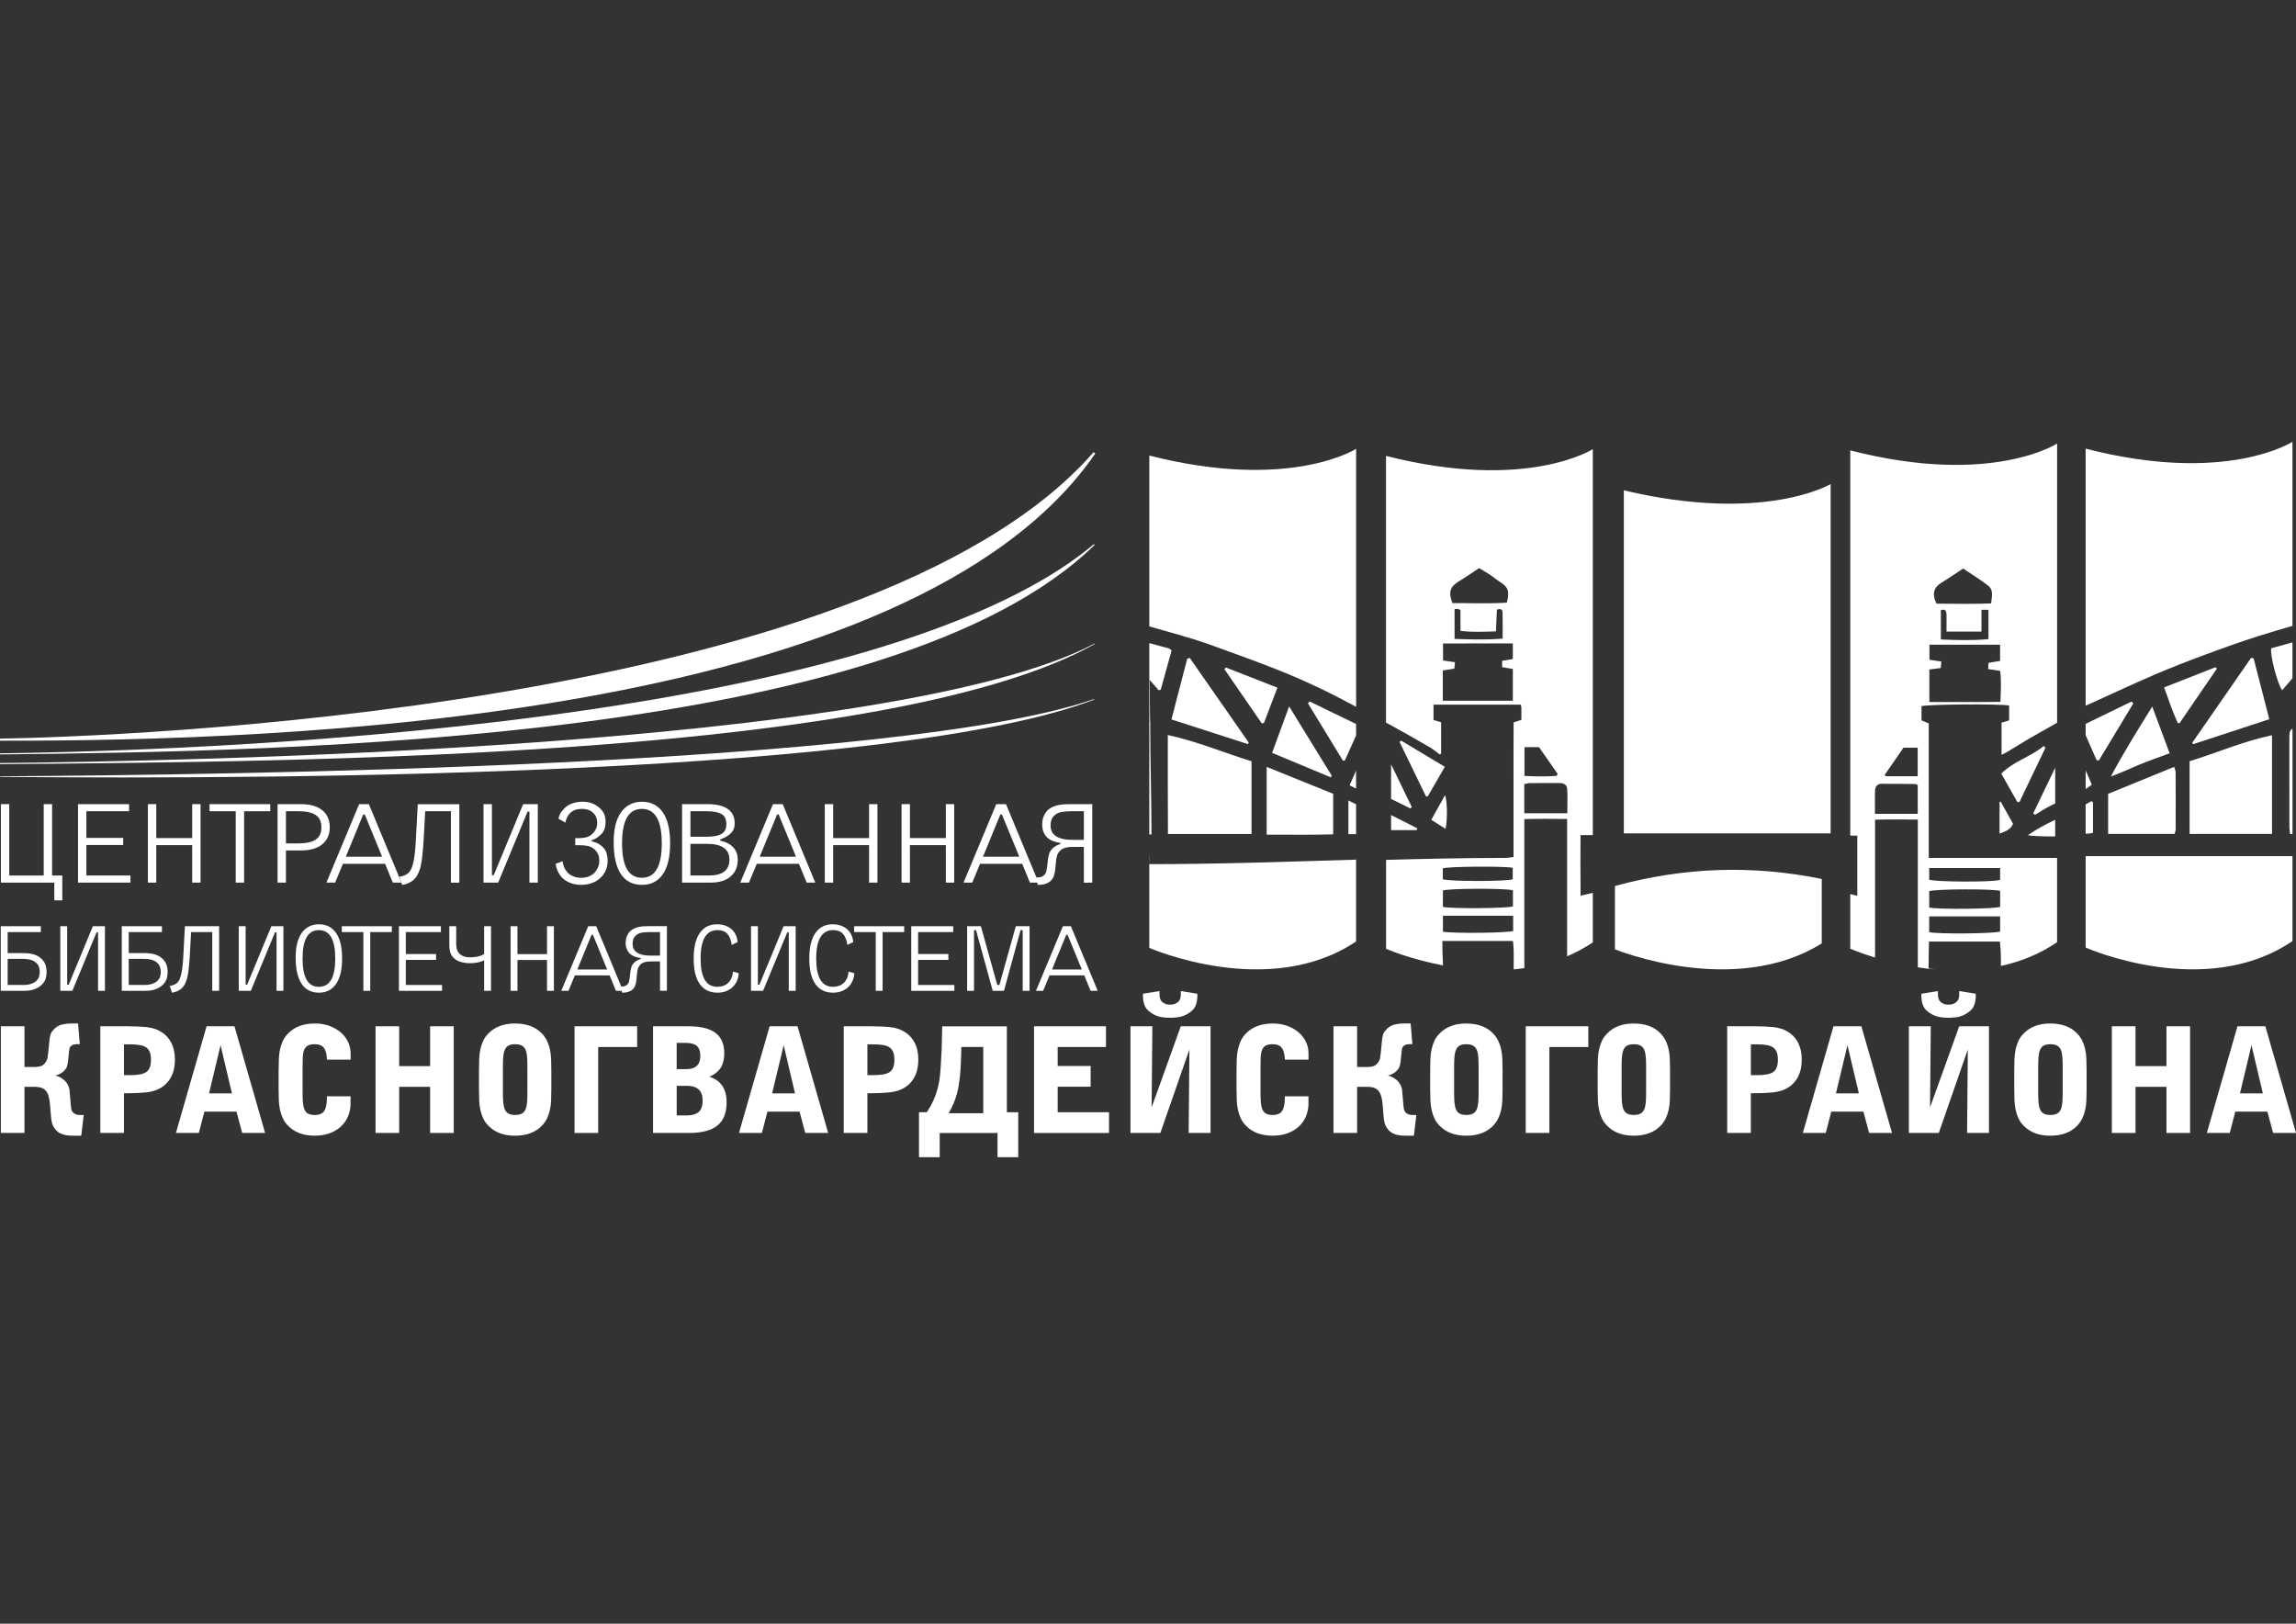 <?xml version="1.0" encoding="UTF-8"?> <!-- Generator: Adobe Illustrator 23.0.1, SVG Export Plug-In . SVG Version: 6.00 Build 0) --> <svg xmlns="http://www.w3.org/2000/svg" xmlns:xlink="http://www.w3.org/1999/xlink" id="Слой_1" x="0px" y="0px" viewBox="0 0 841.89 595.28" style="enable-background:new 0 0 841.89 595.28;" xml:space="preserve"><rect x="0" y="0" width="841.89" height="595.28" fill="#333333" stroke="none"/> <style type="text/css"> .st0{fill:#FFFFFF;} </style> <g> <path class="st0" d="M428.26,305.75c10.51,0,20.5,0,30.65,0c0-8.96,0-17.66,0-26.65c-10.08-3.1-19.73-7.24-30.7-9.63 C428.23,281.84,428.16,293.73,428.26,305.75z"></path> <path class="st0" d="M488.37,284.47c-5.12-8.33-10.25-16.66-15.68-25.49c-2.22,6.05-4.23,11.53-6.24,17.03 c7.46,3.11,14.48,6.04,21.5,8.97C488.09,284.81,488.23,284.64,488.37,284.47z"></path> <path class="st0" d="M425.62,252.84c1.34-4.85,2.68-9.7,3.98-14.39c-0.58-0.44-0.75-0.66-0.95-0.71c-2.41-0.66-4.82-1.32-7.23-1.97 v70.17c0.27,0,0.53-0.01,0.8-0.01c0-12.73-0.46-27.78-0.47-40.36c-0.02-0.28-0.03-0.48,0-0.47c0,0.15,0,0.31,0,0.47 c0.03,0.34,0.07,0.79,0.11,1.21c-0.39-5.75-0.14-11.67-0.29-17.5c1.11,1.26,2.21,2.52,3.32,3.78 C425.13,252.98,425.38,252.91,425.62,252.84z"></path> <path class="st0" d="M488.84,305.88c0-5.15,0-9.82,0-14.87c-8.07-3.26-16.07-6.49-24.38-9.85c0,8.34,0,16.37,0,24.85 C472.69,305.94,480.74,306.15,488.84,305.88z"></path> <path class="st0" d="M457.88,272.23c-7.2-10.33-14.4-20.67-21.61-31.01c-0.31,0.09-0.62,0.18-0.94,0.27 c-1.92,7.4-3.85,14.8-5.79,22.27c9.63,3.1,18.84,6.07,28.05,9.04C457.69,272.61,457.78,272.42,457.88,272.23z"></path> <path class="st0" d="M463.47,265.05c1.6-4.2,3.19-8.41,4.92-12.94c-6.59-2.58-12.75-4.99-18.91-7.4c-0.17,0.2-0.34,0.41-0.52,0.62 c4.56,6.62,9.13,13.23,13.69,19.85C462.93,265.13,463.2,265.09,463.47,265.05z"></path> <path class="st0" d="M421.41,313.12v3.69C421.52,315.68,421.49,314.48,421.41,313.12z"></path> <path class="st0" d="M431.76,232.58c4.03,1.16,8.05,2.38,12,3.8c8.26,2.96,16.51,5.96,24.67,9.16c5.51,2.16,10.92,4.58,16.26,7.13 c4.25,2.03,8.4,4.26,12.57,6.45v-94.58c0,0-24.19,15.61-75.83,2.48v62.64C424.86,230.62,428.31,231.59,431.76,232.58z"></path> <path class="st0" d="M421.41,316.81v30.69c0,0,43.73,19.22,75.83-2.34v-30C472.06,315.92,446.94,316.81,421.41,316.81z"></path> <path class="st0" d="M497.24,289.1v-6.59c-0.78,1.78-1.57,3.58-2.38,5.42C495.67,288.32,496.45,288.7,497.24,289.1z"></path> <path class="st0" d="M497.24,294.88c-0.94-0.47-1.86-0.94-2.81-1.42c0,4.46,0,8.26,0,12.35c0.95,0,1.88,0,2.81,0V294.88z"></path> <path class="st0" d="M493.13,278.79c1.35-3.02,2.71-6.05,4.12-9.19v-4.17c-5.85-2.83-11.46-5.55-17.06-8.26 c-0.2,0.23-0.39,0.45-0.59,0.68c4.28,7.02,8.56,14.04,12.84,21.06C492.67,278.88,492.9,278.84,493.13,278.79z"></path> </g> <g> <path class="st0" d="M795.55,276.16c-2.16-5.81-4.18-11.25-6.37-17.13c-5.44,8.76-10.58,17-15.19,25.65 c3.69-1.29,7.07-2.96,10.54-4.39C788.01,278.86,791.58,277.64,795.55,276.16z"></path> <path class="st0" d="M769.61,278.78c4.21-6.97,8.42-13.94,12.63-20.91c-0.21-0.23-0.43-0.45-0.64-0.68 c-5.52,2.68-11.04,5.36-16.84,8.18v4.16c1.36,3.12,2.69,6.14,4.01,9.15C769.05,278.71,769.33,278.74,769.61,278.78z"></path> <path class="st0" d="M767.45,294.16c-0.19-0.15-0.37-0.29-0.55-0.44c-0.7,0.41-1.42,0.8-2.14,1.18v10.79 c1.37-0.1,2.36-0.23,2.7-0.38C767.45,301.63,767.45,297.9,767.45,294.16z"></path> <path class="st0" d="M839.45,270.45c-0.01,10.88-0.01,21.76,0.01,32.65c0,0.83,0.15,1.67,0.25,2.67c0.3,0,0.59,0,0.89,0v-38.61 C839.61,267.67,839.46,268.48,839.45,270.45z"></path> <path class="st0" d="M764.76,282.46v6.78c0.77-0.41,1.47-1.01,2.27-1.56C766.26,285.91,765.51,284.18,764.76,282.46z"></path> <path class="st0" d="M836.83,253.06c1.26-1.47,2.51-2.93,3.76-4.39v-13.16c-2.61,0.72-5.21,1.44-7.78,2.16 C832.27,239.94,835.04,250.66,836.83,253.06z"></path> <path class="st0" d="M797.76,304.14c0.02-7.01,0.03-14.02-0.01-21.03c0-0.62-0.34-1.23-0.55-1.96c-8.24,3.36-16.16,6.6-24.2,9.88 c0,5.14,0,9.81,0,14.69c8.28,0,16.32,0,24.39,0C797.56,305.03,797.76,304.58,797.76,304.14z"></path> <path class="st0" d="M799.2,265.1c4.56-6.66,9.12-13.31,13.68-19.97c-0.17-0.17-0.34-0.34-0.5-0.52 c-6.16,2.42-12.31,4.84-18.85,7.4c1.7,4.64,3.1,8.96,5.02,13.08C798.76,265.1,798.98,265.1,799.2,265.1z"></path> <path class="st0" d="M764.76,313.88v33.51c0,0,43.73,19.48,75.84-2.38v-31.14C815.33,313.88,790.07,313.88,764.76,313.88z"></path> <path class="st0" d="M766.95,257.74c7.67-3.47,15.3-7.06,23.04-10.38c6.07-2.61,12.24-4.99,18.43-7.29 c6.56-2.43,13.15-4.82,19.82-6.91c4.1-1.28,8.22-2.51,12.35-3.7v-67.5c0,0-24.19,15.82-75.84,2.52v94.23 C765.49,258.39,766.22,258.07,766.95,257.74z"></path> <path class="st0" d="M833.1,269.54c-10.63,2.25-20.26,6.47-30.22,9.53c0,9.09,0,17.78,0,26.66c10.2,0,20.14,0,30.22,0 C833.1,293.62,833.1,281.74,833.1,269.54z"></path> <path class="st0" d="M832.1,263.67c-1.94-7.54-3.85-14.93-5.76-22.33c-0.31-0.05-0.62-0.1-0.93-0.14 c-7.2,10.38-14.39,20.76-21.59,31.14c0.14,0.16,0.28,0.32,0.41,0.47C813.38,269.81,822.53,266.81,832.1,263.67z"></path> </g> <g> <path class="st0" d="M671.25,305.52V177.46c0,0-24.19,14.53-75.83,2.31v125.75C620.69,305.52,645.85,305.52,671.25,305.52z"></path> <path class="st0" d="M592.16,324.82v23.22c0,0,43.73,17.89,75.83-2.18v-23.62C642.64,317.06,617.55,317.87,592.16,324.82z"></path> </g> <g> <path class="st0" d="M746.19,298.71c2-1.17,3.94-2.48,6.02-3.49c0.46-0.22,0.93-0.42,1.39-0.64v-13.16 c-2.68,5.58-5.36,11.16-8.05,16.73C745.76,298.34,745.97,298.52,746.19,298.71z"></path> <path class="st0" d="M707.23,314.53c0-16.64,0-33,0-49.32c-1.03-0.43-1.74-0.72-2.66-1.1c0-1.71,0-3.48,0-5.2 c1.65-0.7,28.87-0.93,32.13-0.25c0,1.74,0,3.55,0,5.44c-0.92,0.28-1.73,0.53-2.78,0.85c0,3.76,0,7.56,0,11.76 c0.87-0.44,1.55-0.73,2.17-1.1c2.96-1.78,5.87-3.64,8.87-5.36c3.1-1.77,6.21-3.53,9.33-5.28V162.61c0,0-24.19,15.8-75.84,2.51 v141.25c0.96,0,1.7,0,2.57,0c0,7.38,0,14.55,0,22.07c-0.99-0.26-1.76-0.46-2.57-0.67v20.04c0,0,3.44,1.53,9.09,3.25 c0-16.78,0-33.47,0-50.54c5.2-0.16,10.32-0.09,15.68-0.05c0,18.19,0,36.04,0,54.17c1.95,0.3,3.98,0.55,6.06,0.75 c-0.72-0.12-1.43-0.24-2.11-0.37c-0.01-3.21,0.06-6.46,0.14-9.83c8.71,0,17.14,0,26.01,0c0.35,2.98,0.39,5.95,0.37,8.94 c7.03-1.53,14.06-4.25,20.59-8.69v-30.91C738.63,314.53,722.95,314.53,707.23,314.53z M711.91,213.6c2.6-1.58,5.1-3.32,7.92-5.17 c3.28,2.22,6.45,4.11,9.31,6.4c1.88,1.51,1.25,3.84,0.95,6.39c-6.83,0.26-13.52,0.14-20.02,0.08 C708.31,217.82,709.07,215.32,711.91,213.6z M726.56,231.56c0-2.74,0-5.28,0-7.99c1.07,0,1.71,0,2.56,0c0,3.6,0,7,0,10.74 c-5.9,0.55-11.56,0.37-17.45,0.13c0-3.82,0-7.29,0-10.75c1.69-0.56,2.03,0.37,2.06,1.5c0.05,2.04,0.01,4.07,0.01,6.37 C717.94,231.56,722.03,231.56,726.56,231.56z M707.45,245.45c1.47-0.19,2.69-0.35,4.18-0.54c0.07-0.74,0.13-1.46,0.21-2.4 c-1.51-0.22-2.79-0.41-4.36-0.63c0-1.8,0-3.53,0-5.52c8.6,0,17.13,0,25.91,0c0,2.01,0,3.84,0,5.93c-1.37,0.23-2.72,0.46-4.25,0.72 c-0.05,0.73-0.08,1.4-0.14,2.28c1.46,0.22,2.75,0.41,4.41,0.66c0.46,3.62,0.28,7.24,0.09,11.37c-8.76,0.11-17.27,0.04-26.05,0.04 C707.45,253.21,707.45,249.49,707.45,245.45z M697.96,274.12c1.67,0,3.3,0,5.21,0c0,3.52,0,6.89,0,10.47c-4.01,0-7.86,0-11.71,0 c-0.13-0.17-0.26-0.33-0.39-0.5C693.31,280.86,695.55,277.61,697.96,274.12z M703.19,298.36c-5.21,0-10.27,0-15.68,0 c0-3.07-0.09-5.88,0.04-8.68c0.06-1.23,0.81-2.32,2.24-2.33c4.17-0.03,8.34,0.04,12.51,0.08c0.21,0,0.42,0.19,0.89,0.41 C703.19,291.21,703.19,294.67,703.19,298.36z M707.4,318.23c8.7,0,17.2,0,25.99,0c0,1.58,0,3,0,4.35 c-2.36,0.87-23.95,0.8-25.99-0.09C707.4,321.05,707.4,319.76,707.4,318.23z M733.4,341.5c-1.77,0.78-22.62,1.01-26.01,0.25 c0-1.92,0-3.75,0-5.78c8.7,0,17.22,0,26.01,0C733.4,337.92,733.4,339.74,733.4,341.5z M733.41,332.45 c-1.72,0.79-22.55,1.04-26.01,0.26c0-2.07,0-4.07,0-5.98c2.05-0.83,23.42-0.93,26.01-0.12 C733.41,328.52,733.41,330.51,733.41,332.45z"></path> <path class="st0" d="M753.59,300.55c-3.42,1.64-6.82,3.4-10.03,5.66c1.49,0.32,5.65,0.46,10.03,0.45V300.55z"></path> <path class="st0" d="M733.19,294.02c0,3.75,0,7.5,0,11.6c2.29-0.87,4.14-1.51,4.94-3.64c-1.52-2.72-3.03-5.41-4.54-8.1 C733.46,293.92,733.32,293.97,733.19,294.02z"></path> <path class="st0" d="M740.49,294.03c3.18-6.64,6.36-13.28,9.54-19.92c-0.23-0.2-0.46-0.4-0.69-0.6 c-4.68,3.98-10.93,5.47-15.52,10.12c2.02,3.55,3.97,6.99,5.92,10.43C739.99,294.05,740.24,294.04,740.49,294.03z"></path> </g> <g> <path class="st0" d="M529.84,291.56c-1.65,2.97-3.24,5.81-5.01,8.98c1.76,1.12,3.34,2.14,5.21,3.33 C530.83,300.51,530.67,293.18,529.84,291.56z"></path> <path class="st0" d="M519.71,303.69c-3.2-1.62-6.4-3.24-9.63-4.87v5.51c3.15,0,6.28,0,9.4,0 C519.56,304.11,519.63,303.9,519.71,303.69z"></path> <path class="st0" d="M510.08,292.9c2.36,1.16,4.71,2.33,7.06,3.48c0.18-0.16,0.36-0.32,0.54-0.48c-2.53-5.23-5.06-10.46-7.6-15.68 V292.9z"></path> <path class="st0" d="M513.18,271.99c3.23,6.66,6.46,13.31,9.69,19.97c0.22,0.01,0.43,0.02,0.65,0.03 c2.01-3.48,4.01-6.96,6.27-10.87c-5.55-3.32-10.8-6.47-16.05-9.61C513.55,271.67,513.36,271.83,513.18,271.99z"></path> <path class="st0" d="M558.94,300.29c5.2-0.16,10.32-0.09,15.68-0.05c0,17.9,0,32.53,0,50.35c3.22-1.37,6.38-3.05,9.43-5.1v-18.18 c-1.58,0.38-2.75,0.65-4.48,1.07c-0.11-7.63-0.05-14.8-0.03-22.23c1.5,0,3,0,4.51,0v-141.5c0,0-24.19,15.63-75.83,2.49v97.78 c0.39,0.2,0.79,0.41,1.17,0.62c4.99,2.73,9.93,5.54,14.85,8.4c1.31,0.76,2.47,1.77,3.7,2.67c0.16-0.11,0.32-0.22,0.49-0.33 c0-3.79,0-7.57,0-11.47c-0.89-0.27-1.7-0.52-2.79-0.85c0-1.73,0-3.55,0-5.62c10.7,0,21.31,0,31.97,0c0.11,0.44,0.25,0.74,0.25,1.03 c0.02,1.49,0.01,2.97,0.01,4.51c-0.89,0.3-1.62,0.55-2.86,0.96c-0.07,8.07-0.02,16.31-0.03,24.54c-0.01,8.19,0,16.37,0,24.8 c-1.17,0.14-2.08,0.34-2.98,0.34c-14.69,0.01-29.25,0.32-43.76,0.72v32.6c0,0,8.56,3.76,20.88,6.09c-0.17-3.42-0.24-5.39-0.24-8.97 c8.73,0,17.08,0,25.87,0c0.51,3.83,0.22,6.28,0.29,10.43c1.29-0.12,2.59-0.28,3.9-0.47L558.94,300.29z M534.72,213.27 c2.54-1.54,4.99-3.24,7.65-4.99c1.43,0.87,2.78,1.64,4.08,2.5c1.11,0.73,2.11,1.64,3.24,2.34c3.33,2.06,3.91,3.46,2.85,7.82 c-6.6,0.43-13.3,0.14-19.97,0.16C531.02,217.13,531.75,215.07,534.72,213.27z M548.52,231.47c0.13-2.85,0.25-5.46,0.36-7.93 c1.44-0.62,2.04-0.02,2.07,0.99c0.08,3.05,0.03,6.1,0.03,9.6c-6.02,0.49-11.68,0.3-17.62,0.11c0-3.76,0-7.24,0-10.93 c0.59-0.05,0.9-0.13,1.19-0.1c0.21,0.02,0.41,0.19,0.96,0.45c0,2.34,0,4.83,0,7.62C539.96,231.84,544.06,231.59,548.52,231.47z M554.72,256.91c-8.57,0-17.01,0-25.68,0c0-3.75,0-7.31,0-11.11c1.38-0.22,2.66-0.42,4.23-0.67c0.07-0.68,0.15-1.4,0.25-2.34 c-1.51-0.22-2.8-0.41-4.39-0.64c0-1.93,0-3.82,0-6.23c8.45-0.06,16.89-0.02,25.59-0.03c0,2.1,0,3.83,0,5.74 c-1.31,0.21-2.45,0.39-3.92,0.62c0,0.85,0,1.51,0,2.35c1.27,0.21,2.48,0.41,3.93,0.65C554.72,249.09,554.72,252.87,554.72,256.91z M529.04,318.36c1.77-0.7,22.49-0.89,25.65-0.2c0,1.35,0,2.77,0,4.18c-1.88,0.83-23.26,0.88-25.65-0.01 C529.04,321.04,529.04,319.68,529.04,318.36z M529.08,326.47c2.09-0.8,23.29-0.86,25.68-0.07c0,1.93,0,3.93,0,5.88 c-1.78,0.76-22.7,0.93-25.68,0.2C529.08,330.5,529.08,328.45,529.08,326.47z M554.84,341.3c-1.83,0.76-22.57,0.95-25.75,0.26 c0-1.82,0-3.7,0-5.83c8.58,0,17.06,0,25.75,0C554.84,337.82,554.84,339.6,554.84,341.3z M558.99,273.92c1.85,0,3.47,0,5.33,0 c2.25,3.22,4.55,6.52,6.85,9.82c-0.14,0.24-0.27,0.48-0.41,0.72c-3.82,0.27-7.65,0.2-11.77,0.01 C558.99,280.88,558.99,277.58,558.99,273.92z M574.7,298.15c-5.33,0-10.38,0-15.79,0c0-3.67,0-7.07,0-10.68 c0.79-0.15,1.46-0.38,2.13-0.38c3.53-0.04,7.07-0.01,10.6-0.02c1.49-0.01,2.89,0.47,3,2.03 C574.85,292.03,574.7,294.98,574.7,298.15z"></path> </g> <g> <path class="st0" d="M3.4,294.81v26.17h12.63v-26.17h3.07v26.17h3.74v9.1h-2.93v-6.5H0.33v-28.77H3.4z"></path> <path class="st0" d="M28.61,294.81h18.72v2.6H31.68v9.79h13.49v2.6H31.68v11.18h16.15v2.6H28.61V294.81z"></path> <path class="st0" d="M54.23,294.81h3.07v12.44h13.17v-12.44h3.07v28.77h-3.07v-13.74H57.3v13.74h-3.07V294.81z"></path> <path class="st0" d="M86.44,297.41h-9.61v-2.6h22.28v2.6h-9.61v26.17h-3.07V297.41z"></path> <path class="st0" d="M101.78,294.81h8.53c3.4,0,6.01,0.74,7.85,2.23c1.83,1.49,2.75,3.56,2.75,6.22c0,2.69-0.92,4.78-2.75,6.28 c-1.83,1.5-4.45,2.25-7.85,2.25h-5.46v11.79h-3.07V294.81z M104.85,309.2h4.47c2.92,0,5.07-0.46,6.45-1.39 c1.38-0.92,2.08-2.43,2.08-4.51c0-2.08-0.69-3.58-2.08-4.51c-1.38-0.92-3.53-1.39-6.45-1.39h-4.47V309.2z"></path> <path class="st0" d="M131.69,294.81h3.56l11.95,28.77h-3.16l-2.84-6.89h-15.47l-2.84,6.89h-3.2L131.69,294.81z M140.12,314.09 l-6.36-15.47h-0.59l-6.36,15.47H140.12z"></path> <path class="st0" d="M165.34,323.58v-26.17h-9.43l-0.63,11.53c-0.03,0.43-0.07,0.98-0.13,1.65c-0.06,0.67-0.12,1.33-0.18,1.99 c-0.06,0.67-0.13,1.3-0.2,1.91c-0.08,0.61-0.14,1.08-0.2,1.43c-0.09,0.55-0.2,1.13-0.34,1.73c-0.14,0.61-0.32,1.2-0.54,1.78 c-0.23,0.58-0.5,1.13-0.81,1.67s-0.7,1-1.15,1.41c-0.6,0.55-1.29,0.98-2.05,1.3c-0.77,0.32-1.51,0.52-2.23,0.61l-1.04-3.03 c0.48-0.03,0.92-0.11,1.31-0.24c0.39-0.13,0.72-0.27,0.99-0.41c0.27-0.14,0.49-0.27,0.65-0.39c0.16-0.12,0.28-0.2,0.34-0.26 c0.39-0.35,0.74-0.82,1.04-1.43c0.3-0.61,0.56-1.4,0.79-2.38c0.23-0.98,0.42-2.18,0.59-3.6c0.16-1.41,0.29-3.1,0.38-5.07 l0.68-12.78h15.25v28.77H165.34z"></path> <path class="st0" d="M177.3,323.58v-28.77h3.07v26.04h0.68l10.78-26.04h5.37v28.77h-3.07v-26.04h-0.68l-10.78,26.04H177.3z"></path> <path class="st0" d="M212.75,307.25c0.69,0,1.45-0.1,2.28-0.3c0.83-0.2,1.62-0.68,2.37-1.43c0.48-0.49,0.86-1.05,1.15-1.67 c0.29-0.62,0.43-1.35,0.43-2.19c0-0.75-0.12-1.44-0.36-2.06c-0.24-0.62-0.65-1.18-1.22-1.67c-0.6-0.55-1.26-0.92-1.98-1.11 c-0.72-0.19-1.43-0.28-2.12-0.28c-0.75,0-1.49,0.11-2.21,0.32c-0.72,0.22-1.4,0.63-2.03,1.23c-0.45,0.43-0.83,0.95-1.13,1.56 c-0.3,0.61-0.5,1.26-0.59,1.95l-2.57-1.47c0.27-1.13,0.69-2.04,1.26-2.75c0.57-0.71,1.11-1.26,1.62-1.67 c0.75-0.58,1.64-1.02,2.66-1.32c1.02-0.3,2.1-0.46,3.25-0.46c1.35,0,2.55,0.2,3.59,0.61c1.04,0.4,1.95,0.97,2.73,1.69 c0.75,0.67,1.3,1.39,1.65,2.19c0.35,0.79,0.52,1.77,0.52,2.93c0,0.98-0.13,1.86-0.41,2.64c-0.27,0.78-0.8,1.53-1.58,2.25 c-0.12,0.09-0.44,0.33-0.97,0.74s-1.24,0.76-2.14,1.08v0.39c0.69,0.15,1.38,0.38,2.05,0.69c0.68,0.32,1.26,0.69,1.74,1.13 c0.87,0.78,1.44,1.63,1.69,2.56c0.25,0.93,0.38,1.78,0.38,2.56c0,1.42-0.23,2.64-0.68,3.66c-0.45,1.02-1.05,1.91-1.8,2.66 c-0.3,0.29-0.67,0.59-1.11,0.91c-0.44,0.32-0.95,0.61-1.53,0.87c-0.59,0.26-1.26,0.48-2.03,0.65c-0.77,0.17-1.62,0.26-2.55,0.26 c-0.9,0-1.71-0.08-2.41-0.24c-0.71-0.16-1.33-0.35-1.87-0.58c-0.54-0.23-1.02-0.48-1.42-0.76c-0.41-0.28-0.74-0.54-1.01-0.8 c-0.66-0.61-1.23-1.37-1.71-2.3c-0.48-0.92-0.8-1.93-0.95-3.03l2.57-0.95c0.09,0.9,0.33,1.75,0.72,2.56 c0.39,0.81,0.92,1.49,1.58,2.04c0.51,0.43,1.15,0.79,1.92,1.06c0.77,0.28,1.63,0.41,2.59,0.41c1.17,0,2.15-0.18,2.93-0.54 c0.78-0.36,1.4-0.77,1.85-1.23c0.54-0.55,0.98-1.21,1.33-1.97c0.35-0.76,0.52-1.61,0.52-2.53c0-0.95-0.15-1.75-0.45-2.38 c-0.3-0.64-0.66-1.15-1.08-1.56c-0.84-0.81-1.75-1.3-2.73-1.47c-0.98-0.17-1.9-0.26-2.77-0.26h-1.8v-2.6H212.75z"></path> <path class="st0" d="M225.02,308.72c0-4.82,0.92-8.49,2.77-11.01c1.85-2.51,4.38-3.77,7.6-3.77c3.28,0,5.82,1.28,7.62,3.84 c1.8,2.56,2.71,6.35,2.71,11.37c0,5.03-0.9,8.83-2.71,11.4c-1.8,2.57-4.35,3.86-7.62,3.86c-3.37,0-5.94-1.31-7.71-3.94 C225.91,317.84,225.02,313.92,225.02,308.72z M228.09,309.2c0,8.41,2.42,12.61,7.26,12.61c4.87,0,7.31-4.2,7.31-12.61 c0-8.44-2.44-12.65-7.31-12.65C230.51,296.54,228.09,300.76,228.09,309.2z"></path> <path class="st0" d="M250.1,294.81h9.29c3.34,0,5.84,0.6,7.51,1.8c1.67,1.2,2.5,2.97,2.5,5.31c0,1.39-0.43,2.54-1.29,3.44 c-0.86,0.91-2.2,1.71-4.04,2.41v0.39c4.3,1.01,6.45,3.37,6.45,7.06c0,2.57-0.87,4.61-2.62,6.11c-1.74,1.5-4.18,2.25-7.31,2.25 H250.1V294.81z M253.17,306.77h5.82c2.5,0,4.35-0.34,5.55-1.02c1.2-0.68,1.8-1.89,1.8-3.62c0-1.79-0.59-3.03-1.78-3.7 c-1.19-0.68-3.04-1.02-5.57-1.02h-5.82V306.77z M259.89,320.98c2.53,0,4.42-0.49,5.68-1.47c1.26-0.98,1.89-2.43,1.89-4.33 c0-3.87-2.72-5.81-8.17-5.81h-6.13v11.61H259.89z"></path> <path class="st0" d="M283.44,294.81H287l11.95,28.77h-3.16l-2.84-6.89h-15.47l-2.84,6.89h-3.2L283.44,294.81z M291.88,314.09 l-6.36-15.47h-0.59l-6.36,15.47H291.88z"></path> <path class="st0" d="M302.43,294.81h3.07v12.44h13.17v-12.44h3.07v28.77h-3.07v-13.74H305.5v13.74h-3.07V294.81z"></path> <path class="st0" d="M330.58,294.81h3.07v12.44h13.17v-12.44h3.07v28.77h-3.07v-13.74h-13.17v13.74h-3.07V294.81z"></path> <path class="st0" d="M365.31,294.81h3.56l11.95,28.77h-3.16l-2.84-6.89h-15.47l-2.84,6.89h-3.2L365.31,294.81z M373.75,314.09 l-6.36-15.47h-0.59l-6.36,15.47H373.75z"></path> <path class="st0" d="M397.43,323.58V310.5h-4.4c-0.3,0-0.64,0.01-1.01,0.04c-0.37,0.03-0.76,0.1-1.17,0.2s-0.81,0.25-1.21,0.45 c-0.4,0.2-0.77,0.49-1.1,0.87c-0.48,0.52-0.8,1.09-0.97,1.71c-0.16,0.62-0.28,1.26-0.34,1.93l-0.27,2.69 c-0.06,0.72-0.2,1.52-0.43,2.38c-0.22,0.87-0.67,1.6-1.33,2.21c-0.49,0.46-1.11,0.82-1.85,1.06c-0.75,0.25-1.51,0.37-2.3,0.37 h-0.54l-0.59-2.73h0.59c0.54,0,1-0.08,1.38-0.24c0.38-0.16,0.67-0.34,0.89-0.54c0.49-0.43,0.79-0.97,0.92-1.62 c0.12-0.65,0.21-1.22,0.27-1.71l0.28-2.43c0.06-0.61,0.21-1.29,0.43-2.06c0.23-0.76,0.67-1.47,1.34-2.1 c0.36-0.35,0.8-0.66,1.33-0.93c0.53-0.27,1.02-0.48,1.47-0.63v-0.39c-0.87-0.09-1.78-0.32-2.71-0.69 c-0.93-0.37-1.69-0.85-2.27-1.43c-0.49-0.49-0.89-1.12-1.21-1.89c-0.32-0.76-0.48-1.67-0.48-2.71c0-1.16,0.18-2.17,0.54-3.03 c0.36-0.87,0.83-1.59,1.4-2.17c0.57-0.55,1.22-0.98,1.94-1.3c0.72-0.32,1.47-0.55,2.23-0.69c0.77-0.14,1.53-0.23,2.28-0.26 c0.75-0.03,1.44-0.04,2.07-0.04h7.89v28.77H397.43z M392.76,297.41c-1.14,0-2.26,0.08-3.35,0.24c-1.09,0.16-2.04,0.61-2.85,1.37 c-0.51,0.49-0.86,1.04-1.06,1.65c-0.19,0.61-0.29,1.26-0.29,1.95c0,0.52,0.09,1.1,0.27,1.73c0.18,0.64,0.58,1.24,1.21,1.82 c0.45,0.41,0.96,0.72,1.53,0.93c0.57,0.22,1.16,0.39,1.78,0.52c0.61,0.13,1.22,0.21,1.82,0.24c0.6,0.03,1.15,0.04,1.66,0.04h3.95 v-10.49H392.76z"></path> </g> <g> <path class="st0" d="M0.28,339.57h14.7v2.14H2.81v7.7h4.94c0.57,0,1.18,0.01,1.84,0.04s1.31,0.1,1.95,0.23 c0.64,0.13,1.28,0.34,1.91,0.62c0.63,0.28,1.22,0.69,1.76,1.21c0.74,0.71,1.24,1.49,1.5,2.32c0.26,0.83,0.39,1.65,0.39,2.46 c0,0.71-0.11,1.5-0.32,2.37c-0.21,0.87-0.74,1.69-1.58,2.48c-0.52,0.48-1.07,0.85-1.65,1.14c-0.58,0.28-1.15,0.5-1.71,0.64 c-0.56,0.14-1.09,0.23-1.6,0.27c-0.51,0.04-0.95,0.05-1.32,0.05H0.28V339.57z M8.34,361.11c0.35,0,0.73-0.01,1.15-0.04 c0.42-0.02,0.85-0.09,1.3-0.2c0.45-0.11,0.88-0.25,1.32-0.45c0.43-0.19,0.82-0.45,1.17-0.78c0.57-0.55,0.93-1.12,1.08-1.73 c0.15-0.61,0.22-1.14,0.22-1.59c0-0.45-0.07-0.98-0.22-1.59c-0.15-0.61-0.51-1.18-1.08-1.73c-0.37-0.36-0.78-0.63-1.23-0.82 c-0.45-0.19-0.89-0.33-1.34-0.43c-0.45-0.09-0.88-0.15-1.3-0.18c-0.42-0.02-0.78-0.04-1.08-0.04H2.81v9.56H8.34z"></path> <path class="st0" d="M22.11,363.25v-23.68h2.52V361h0.56l8.87-21.43h4.42v23.68h-2.52v-21.43H35.4l-8.87,21.43H22.11z"></path> <path class="st0" d="M44.68,339.57h14.7v2.14H47.2v7.7h4.94c0.57,0,1.18,0.01,1.84,0.04s1.31,0.1,1.95,0.23 c0.64,0.13,1.28,0.34,1.91,0.62c0.63,0.28,1.22,0.69,1.76,1.21c0.74,0.71,1.24,1.49,1.5,2.32c0.26,0.83,0.39,1.65,0.39,2.46 c0,0.71-0.11,1.5-0.32,2.37c-0.21,0.87-0.74,1.69-1.58,2.48c-0.52,0.48-1.07,0.85-1.65,1.14c-0.58,0.28-1.15,0.5-1.71,0.64 c-0.56,0.14-1.09,0.23-1.6,0.27c-0.51,0.04-0.95,0.05-1.32,0.05h-8.65V339.57z M52.73,361.11c0.35,0,0.73-0.01,1.15-0.04 c0.42-0.02,0.85-0.09,1.3-0.2c0.45-0.11,0.88-0.25,1.32-0.45c0.43-0.19,0.82-0.45,1.17-0.78c0.57-0.55,0.93-1.12,1.08-1.73 s0.22-1.14,0.22-1.59c0-0.45-0.07-0.98-0.22-1.59c-0.15-0.61-0.51-1.18-1.08-1.73c-0.37-0.36-0.78-0.63-1.23-0.82 c-0.45-0.19-0.89-0.33-1.34-0.43c-0.45-0.09-0.88-0.15-1.3-0.18c-0.42-0.02-0.78-0.04-1.08-0.04H47.2v9.56H52.73z"></path> <path class="st0" d="M77.83,363.25v-21.54h-7.76l-0.52,9.49c-0.03,0.36-0.06,0.81-0.11,1.35s-0.1,1.09-0.15,1.64 c-0.05,0.55-0.11,1.07-0.17,1.57c-0.06,0.5-0.12,0.89-0.17,1.18c-0.07,0.45-0.17,0.93-0.28,1.43c-0.11,0.5-0.26,0.99-0.45,1.46 c-0.19,0.48-0.41,0.93-0.67,1.37c-0.26,0.44-0.58,0.83-0.95,1.16c-0.5,0.45-1.06,0.81-1.69,1.07c-0.63,0.26-1.24,0.43-1.84,0.5 l-0.85-2.5c0.4-0.02,0.75-0.09,1.08-0.2c0.32-0.11,0.59-0.22,0.82-0.34c0.22-0.12,0.4-0.22,0.54-0.32c0.14-0.1,0.23-0.17,0.28-0.21 c0.32-0.28,0.61-0.68,0.85-1.18c0.25-0.5,0.46-1.15,0.65-1.96c0.19-0.81,0.35-1.8,0.48-2.96c0.14-1.17,0.24-2.56,0.32-4.17 l0.56-10.52h12.55v23.68H77.83z"></path> <path class="st0" d="M87.55,363.25v-23.68h2.52V361h0.56l8.87-21.43h4.42v23.68h-2.52v-21.43h-0.56l-8.87,21.43H87.55z"></path> <path class="st0" d="M108.41,351.02c0-3.97,0.76-6.99,2.28-9.06s3.61-3.1,6.25-3.1c2.7,0,4.79,1.05,6.27,3.16 c1.49,2.1,2.23,5.22,2.23,9.36c0,4.14-0.74,7.26-2.23,9.38c-1.48,2.12-3.58,3.17-6.27,3.17c-2.77,0-4.89-1.08-6.35-3.25 C109.14,358.52,108.41,355.29,108.41,351.02z M110.94,351.41c0,6.92,1.99,10.38,5.98,10.38c4.01,0,6.01-3.46,6.01-10.38 c0-6.94-2-10.41-6.01-10.41C112.93,341,110.94,344.47,110.94,351.41z"></path> <path class="st0" d="M133.24,341.71h-7.91v-2.14h18.34v2.14h-7.91v21.54h-2.52V341.71z"></path> <path class="st0" d="M146.27,339.57h15.4v2.14H148.8v8.06h11.1v2.14h-11.1v9.2h13.29v2.14h-15.81V339.57z"></path> <path class="st0" d="M177.53,352.09c-0.99,0.43-1.91,0.71-2.75,0.84c-0.84,0.13-1.63,0.19-2.38,0.19c-1.44,0-2.67-0.18-3.69-0.53 c-1.03-0.36-1.83-0.83-2.39-1.43c-0.37-0.38-0.66-0.77-0.87-1.18c-0.21-0.4-0.37-0.81-0.46-1.23c-0.1-0.42-0.16-0.81-0.19-1.2 c-0.03-0.38-0.04-0.72-0.04-1.03v-6.95h2.52v6.31c0,0.38,0.02,0.78,0.06,1.19c0.04,0.42,0.13,0.83,0.28,1.23 c0.15,0.4,0.37,0.78,0.67,1.14c0.3,0.36,0.7,0.67,1.22,0.93c0.2,0.12,0.54,0.25,1.04,0.39c0.49,0.14,1.17,0.21,2.04,0.21 c0.64,0,1.4-0.08,2.28-0.23c0.88-0.16,1.76-0.47,2.65-0.95v-10.23h2.52v23.68h-2.52V352.09z"></path> <path class="st0" d="M187.22,339.57h2.52v10.23h10.84v-10.23h2.52v23.68h-2.52v-11.3h-10.84v11.3h-2.52V339.57z"></path> <path class="st0" d="M215.69,339.57h2.93l9.84,23.68h-2.6l-2.34-5.67h-12.73l-2.34,5.67h-2.64L215.69,339.57z M222.63,355.44 l-5.23-12.73h-0.48l-5.23,12.73H222.63z"></path> <path class="st0" d="M242.01,363.25v-10.77h-3.62c-0.25,0-0.52,0.01-0.83,0.04c-0.31,0.02-0.63,0.08-0.96,0.16 c-0.33,0.08-0.67,0.21-1,0.37c-0.33,0.17-0.64,0.4-0.91,0.71c-0.4,0.43-0.66,0.9-0.8,1.41s-0.23,1.04-0.28,1.59l-0.22,2.21 c-0.05,0.59-0.17,1.25-0.35,1.96c-0.18,0.71-0.55,1.32-1.09,1.82c-0.4,0.38-0.91,0.67-1.53,0.87c-0.62,0.2-1.25,0.3-1.89,0.3h-0.45 l-0.48-2.25h0.48c0.45,0,0.82-0.07,1.13-0.2c0.31-0.13,0.55-0.28,0.73-0.45c0.4-0.36,0.65-0.8,0.75-1.34c0.1-0.53,0.18-1,0.23-1.41 l0.23-2c0.05-0.5,0.17-1.06,0.36-1.69c0.19-0.63,0.55-1.21,1.1-1.73c0.3-0.28,0.66-0.54,1.1-0.77c0.43-0.23,0.83-0.4,1.21-0.52 v-0.32c-0.72-0.07-1.46-0.26-2.23-0.57c-0.77-0.31-1.39-0.7-1.87-1.18c-0.4-0.4-0.73-0.92-1-1.55c-0.26-0.63-0.4-1.37-0.4-2.23 c0-0.95,0.15-1.78,0.45-2.5c0.3-0.71,0.68-1.31,1.15-1.78c0.47-0.45,1-0.81,1.6-1.07c0.59-0.26,1.21-0.45,1.84-0.57 c0.63-0.12,1.26-0.19,1.87-0.21c0.62-0.02,1.19-0.04,1.71-0.04h6.5v23.68H242.01z M238.16,341.71c-0.94,0-1.86,0.07-2.75,0.2 c-0.9,0.13-1.68,0.51-2.35,1.12c-0.42,0.4-0.71,0.86-0.87,1.35c-0.16,0.5-0.24,1.03-0.24,1.6c0,0.43,0.07,0.9,0.22,1.43 c0.15,0.52,0.48,1.02,1,1.5c0.37,0.33,0.79,0.59,1.26,0.77c0.47,0.18,0.96,0.32,1.46,0.43c0.5,0.11,1,0.17,1.5,0.2 c0.49,0.02,0.95,0.04,1.37,0.04h3.25v-8.63H238.16z"></path> <path class="st0" d="M270.88,356.79c-0.07,1.09-0.32,2.08-0.72,2.96c-0.41,0.88-0.96,1.63-1.65,2.25c-0.69,0.62-1.5,1.09-2.41,1.43 c-0.92,0.33-1.92,0.5-3.01,0.5c-2.85,0-5.01-1.05-6.5-3.16c-1.49-2.1-2.23-5.22-2.23-9.36c0-4.14,0.75-7.26,2.25-9.38 c1.5-2.12,3.59-3.17,6.29-3.17c2.1,0,3.84,0.57,5.21,1.71c1.37,1.14,2.16,2.75,2.36,4.81l-2.15,1.03c-0.27-1.85-0.83-3.22-1.67-4.1 c-0.84-0.88-2.03-1.32-3.56-1.32c-4.13,0-6.2,3.47-6.2,10.41c0,6.92,2.04,10.38,6.12,10.38c1.63,0,2.96-0.48,3.99-1.44 c1.03-0.96,1.62-2.34,1.76-4.12L270.88,356.79z"></path> <path class="st0" d="M275.38,363.25v-23.68h2.52V361h0.56l8.87-21.43h4.42v23.68h-2.52v-21.43h-0.56l-8.87,21.43H275.38z"></path> <path class="st0" d="M313.27,356.79c-0.07,1.09-0.32,2.08-0.72,2.96c-0.41,0.88-0.96,1.63-1.65,2.25c-0.69,0.62-1.5,1.09-2.41,1.43 c-0.92,0.33-1.92,0.5-3.01,0.5c-2.85,0-5.01-1.05-6.5-3.16c-1.48-2.1-2.23-5.22-2.23-9.36c0-4.14,0.75-7.26,2.25-9.38 c1.5-2.12,3.59-3.17,6.29-3.17c2.1,0,3.84,0.57,5.21,1.71c1.37,1.14,2.16,2.75,2.36,4.81l-2.15,1.03c-0.27-1.85-0.83-3.22-1.67-4.1 c-0.84-0.88-2.03-1.32-3.56-1.32c-4.13,0-6.2,3.47-6.2,10.41c0,6.92,2.04,10.38,6.12,10.38c1.63,0,2.96-0.48,3.99-1.44 s1.62-2.34,1.76-4.12L313.27,356.79z"></path> <path class="st0" d="M321.11,341.71h-7.91v-2.14h18.34v2.14h-7.91v21.54h-2.52V341.71z"></path> <path class="st0" d="M334.13,339.57h15.4v2.14h-12.88v8.06h11.1v2.14h-11.1v9.2h13.29v2.14h-15.81V339.57z"></path> <path class="st0" d="M354.62,339.57h5.05l6.01,21.54h0.78l6.01-21.54h5.05v23.68H375V341h-0.78l-6.09,22.25h-4.12L357.89,341h-0.74 v22.25h-2.52V339.57z"></path> <path class="st0" d="M389.74,339.57h2.93l9.84,23.68h-2.6l-2.34-5.67h-12.73l-2.34,5.67h-2.64L389.74,339.57z M396.68,355.44 l-5.23-12.73h-0.48l-5.23,12.73H396.68z"></path> </g> <g> <path class="st0" d="M12.99,391.17c0.57,0,1.19-0.09,1.87-0.27c0.68-0.18,1.28-0.64,1.82-1.39c0.39-0.5,0.64-1.08,0.75-1.74 c0.11-0.66,0.2-1.33,0.27-2.01l0.37-3.91c0.07-0.75,0.19-1.49,0.35-2.22c0.16-0.73,0.58-1.45,1.26-2.17 c0.86-0.96,1.87-1.58,3.05-1.85c1.18-0.27,2.34-0.4,3.48-0.4h2.41l0.64,7.6h-1.07c-0.29,0-0.6,0.03-0.94,0.08 c-0.34,0.05-0.65,0.19-0.94,0.4c-0.5,0.32-0.78,0.7-0.83,1.15c-0.05,0.45-0.12,0.87-0.19,1.26l-0.32,3.16 c-0.07,0.61-0.18,1.21-0.32,1.82c-0.14,0.61-0.5,1.21-1.07,1.82c-0.39,0.43-0.88,0.8-1.47,1.12c-0.59,0.32-1.2,0.55-1.85,0.7 c0.82,0.18,1.59,0.49,2.3,0.94c0.71,0.45,1.3,0.97,1.77,1.58c0.68,0.93,1.06,1.86,1.15,2.78c0.09,0.93,0.17,1.84,0.24,2.73 l0.21,2.62c0.03,0.46,0.1,0.98,0.19,1.55c0.09,0.57,0.37,1.07,0.83,1.5c0.25,0.21,0.56,0.39,0.94,0.54 c0.37,0.14,0.86,0.21,1.47,0.21h1.34l-0.91,7.6h-2.41c-0.61,0-1.23-0.02-1.87-0.05c-0.64-0.04-1.27-0.13-1.87-0.27 c-0.61-0.14-1.2-0.37-1.77-0.67c-0.57-0.3-1.09-0.74-1.55-1.31c-0.71-0.86-1.16-1.77-1.34-2.73c-0.18-0.96-0.3-1.96-0.37-3 l-0.32-3.91c-0.07-0.82-0.23-1.67-0.48-2.54c-0.25-0.87-0.61-1.56-1.07-2.06c-0.57-0.61-1.22-0.99-1.95-1.15 c-0.73-0.16-1.35-0.24-1.85-0.24H8.97v16.91H0.31v-39.11h8.67v14.93H12.99z"></path> <path class="st0" d="M46.64,376.25c2.67,0,4.99,0.1,6.96,0.29c1.96,0.2,3.66,0.7,5.08,1.52c1.78,1,3.14,2.38,4.07,4.15 c0.93,1.77,1.39,3.86,1.39,6.29c0,2.43-0.46,4.53-1.39,6.31c-0.93,1.78-2.28,3.17-4.07,4.17c-1.39,0.79-3.08,1.29-5.06,1.5 c-1.98,0.21-4.31,0.32-6.98,0.32h-1.18v14.55h-8.67v-39.11H46.64z M45.46,394.17h2.41c2.71,0,4.64-0.38,5.78-1.15 c1.14-0.77,1.71-2.26,1.71-4.47c0-1.11-0.13-2.02-0.4-2.75c-0.27-0.73-0.7-1.31-1.28-1.74c-0.59-0.43-1.36-0.73-2.33-0.91 c-0.96-0.18-2.12-0.27-3.48-0.27h-2.41V394.17z"></path> <path class="st0" d="M86.71,407.54H74.94l-2.03,7.81h-8.4l11.24-39.11h10.22l11.24,39.11h-8.4L86.71,407.54z M85.05,400.86 l-4.17-17.66l-4.23,17.66H85.05z"></path> <path class="st0" d="M102.17,392.35c0-1.5,0.03-2.89,0.08-4.17c0.05-1.28,0.21-2.48,0.46-3.58c0.25-1.1,0.6-2.13,1.04-3.08 c0.45-0.94,1.08-1.83,1.9-2.65c2.35-2.42,5.62-3.64,9.79-3.64c1.96,0,3.75,0.29,5.35,0.88c1.6,0.59,2.99,1.38,4.15,2.38 c1.16,1,2.05,2.16,2.68,3.48c0.62,1.32,0.94,2.71,0.94,4.17v2.35h-8.67c-0.07-1.96-0.44-3.4-1.12-4.31 c-0.67-0.91-1.79-1.36-3.35-1.36c-1.1,0-1.95,0.17-2.55,0.51c-0.6,0.34-1.05,0.85-1.33,1.53c-0.28,0.68-0.45,1.52-0.51,2.54 c-0.05,1.02-0.08,2.18-0.08,3.5v9.79c0,1.35,0.04,2.54,0.13,3.56c0.09,1.02,0.28,1.86,0.58,2.54c0.3,0.68,0.74,1.18,1.33,1.5 c0.58,0.32,1.39,0.48,2.42,0.48c1.67,0,2.83-0.5,3.48-1.5c0.65-1,0.98-2.59,0.98-4.76v-0.59h8.67v2.62c0,1.71-0.31,3.3-0.94,4.76 c-0.62,1.46-1.51,2.71-2.65,3.75c-1.14,1.03-2.51,1.85-4.12,2.43c-1.6,0.59-3.41,0.88-5.4,0.88c-4.17,0-7.44-1.21-9.79-3.64 c-0.82-0.82-1.45-1.7-1.9-2.65c-0.45-0.95-0.79-1.97-1.04-3.08c-0.25-1.1-0.4-2.3-0.46-3.58c-0.05-1.29-0.08-2.68-0.08-4.17V392.35 z"></path> <path class="st0" d="M137.7,376.25h8.67v14.61h11.34v-14.61h8.67v39.11h-8.67v-16.91h-11.34v16.91h-8.67V376.25z"></path> <path class="st0" d="M175.63,392.35c0-1.5,0.03-2.89,0.08-4.17c0.05-1.28,0.2-2.48,0.45-3.58c0.25-1.1,0.6-2.13,1.04-3.08 c0.45-0.94,1.08-1.83,1.9-2.65c2.35-2.42,5.6-3.64,9.74-3.64c4.21,0,7.49,1.21,9.84,3.64c0.78,0.82,1.41,1.7,1.87,2.65 c0.46,0.95,0.82,1.97,1.07,3.08c0.25,1.11,0.4,2.3,0.46,3.58c0.05,1.28,0.08,2.68,0.08,4.17v6.9c0,1.5-0.03,2.89-0.08,4.17 c-0.05,1.28-0.21,2.48-0.46,3.58c-0.25,1.11-0.61,2.13-1.07,3.08c-0.46,0.94-1.09,1.83-1.87,2.65c-2.35,2.42-5.64,3.64-9.84,3.64 c-4.14,0-7.38-1.21-9.74-3.64c-0.82-0.82-1.45-1.7-1.9-2.65c-0.45-0.95-0.79-1.97-1.04-3.08c-0.25-1.1-0.4-2.3-0.45-3.58 c-0.05-1.29-0.08-2.68-0.08-4.17V392.35z M193.39,390.9c0-1.39-0.04-2.59-0.13-3.58c-0.09-1-0.29-1.84-0.59-2.51 c-0.3-0.68-0.76-1.18-1.36-1.5c-0.61-0.32-1.41-0.48-2.41-0.48c-1.04,0-1.85,0.16-2.43,0.48c-0.59,0.32-1.04,0.82-1.34,1.5 c-0.3,0.68-0.5,1.52-0.59,2.51c-0.09,1-0.13,2.19-0.13,3.58v9.79c0,1.39,0.04,2.59,0.13,3.58c0.09,1,0.29,1.84,0.59,2.51 c0.3,0.68,0.75,1.18,1.34,1.5c0.59,0.32,1.4,0.48,2.43,0.48c1,0,1.8-0.16,2.41-0.48c0.61-0.32,1.06-0.82,1.36-1.5 c0.3-0.68,0.5-1.52,0.59-2.51c0.09-1,0.13-2.19,0.13-3.58V390.9z"></path> <path class="st0" d="M210.68,376.25h22.95v7.6h-14.29v31.51h-8.67V376.25z"></path> <path class="st0" d="M239.46,376.25h12.95c4.46,0,7.77,0.8,9.92,2.41c2.16,1.61,3.24,4.12,3.24,7.54c0,2.14-0.43,3.89-1.28,5.24 c-0.86,1.36-2.25,2.46-4.17,3.32c4.21,1.32,6.31,4.44,6.31,9.36c0,3.85-1.12,6.69-3.37,8.51s-5.69,2.73-10.33,2.73h-13.27V376.25z M248.13,391.97h3.42c3.5,0,5.24-1.6,5.24-4.82c0-1.71-0.42-2.94-1.26-3.69c-0.84-0.75-2.17-1.12-3.99-1.12h-3.42V391.97z M248.13,408.94h3.74c1.96,0,3.42-0.44,4.36-1.31s1.42-2.26,1.42-4.15c0-3.6-1.93-5.4-5.78-5.4h-3.74V408.94z"></path> <path class="st0" d="M293.18,407.54H281.4l-2.03,7.81h-8.4l11.24-39.11h10.22l11.24,39.11h-8.4L293.18,407.54z M291.52,400.86 l-4.17-17.66l-4.23,17.66H291.52z"></path> <path class="st0" d="M319.23,376.25c2.67,0,4.99,0.1,6.96,0.29c1.96,0.2,3.66,0.7,5.08,1.52c1.78,1,3.14,2.38,4.07,4.15 c0.93,1.77,1.39,3.86,1.39,6.29c0,2.43-0.46,4.53-1.39,6.31s-2.28,3.17-4.07,4.17c-1.39,0.79-3.08,1.29-5.06,1.5 c-1.98,0.21-4.31,0.32-6.98,0.32h-1.18v14.55h-8.67v-39.11H319.23z M318.05,394.17h2.41c2.71,0,4.64-0.38,5.78-1.15 c1.14-0.77,1.71-2.26,1.71-4.47c0-1.11-0.13-2.02-0.4-2.75c-0.27-0.73-0.7-1.31-1.28-1.74c-0.59-0.43-1.36-0.73-2.33-0.91 c-0.96-0.18-2.12-0.27-3.48-0.27h-2.41V394.17z"></path> <path class="st0" d="M336.99,407.76h2.84c1-1.5,1.81-2.94,2.43-4.33c0.62-1.39,1.1-2.71,1.44-3.96c0.34-1.25,0.59-2.42,0.75-3.5 c0.16-1.09,0.28-2.09,0.35-3.02c0.03-0.39,0.08-1.02,0.13-1.87c0.05-0.86,0.11-1.77,0.16-2.76c0.05-0.98,0.11-1.96,0.16-2.94 c0.05-0.98,0.08-1.81,0.08-2.49l0.16-6.63h23.7v31.51h4.17v16.48h-7.6v-8.88h-21.19v8.88h-7.6V407.76z M360.54,408.13v-24.29h-8.03 l-0.11,3.64c-0.04,0.96-0.07,1.98-0.11,3.05c-0.04,1.07-0.14,2.46-0.32,4.17c-0.11,0.89-0.23,1.86-0.37,2.89 c-0.14,1.03-0.37,2.11-0.67,3.24c-0.3,1.12-0.7,2.3-1.2,3.53c-0.5,1.23-1.12,2.49-1.87,3.77H360.54z"></path> <path class="st0" d="M379.15,376.25h26.38v7.6h-17.71v6.96h12.09v7.6h-12.09v9.36h18.83v7.6h-27.5V376.25z"></path> <path class="st0" d="M436.13,384.75l-10.65,30.6h-10.97v-39.11h8.03l-0.27,29.75l10.7-29.75h10.91v39.11h-8.03L436.13,384.75z M439.02,364.31c0.04,0.5,0.03,1.1-0.03,1.79c-0.05,0.7-0.17,1.33-0.35,1.9c-0.36,1.11-0.89,1.96-1.61,2.57 c-0.71,0.61-1.43,1.09-2.14,1.44c-0.96,0.46-1.92,0.77-2.86,0.91c-0.95,0.14-1.94,0.21-2.97,0.21c-1.04,0-2.02-0.07-2.97-0.21 c-0.95-0.14-1.9-0.45-2.86-0.91c-0.71-0.36-1.43-0.84-2.14-1.44s-1.25-1.46-1.6-2.57c-0.18-0.57-0.29-1.2-0.35-1.9 c-0.05-0.7-0.06-1.29-0.03-1.79l6.05-0.96v1.07c0,0.43,0.04,0.88,0.13,1.36c0.09,0.48,0.29,0.92,0.62,1.31 c0.25,0.28,0.63,0.56,1.15,0.83c0.52,0.27,1.19,0.4,2.01,0.4c0.82,0,1.49-0.13,2.01-0.4c0.52-0.27,0.9-0.54,1.15-0.83 c0.32-0.39,0.53-0.83,0.62-1.31c0.09-0.48,0.13-0.94,0.13-1.36v-1.07L439.02,364.31z"></path> <path class="st0" d="M453.41,392.35c0-1.5,0.03-2.89,0.08-4.17c0.05-1.28,0.21-2.48,0.46-3.58c0.25-1.1,0.6-2.13,1.04-3.08 c0.44-0.94,1.08-1.83,1.9-2.65c2.35-2.42,5.62-3.64,9.79-3.64c1.96,0,3.75,0.29,5.35,0.88c1.61,0.59,2.99,1.38,4.15,2.38 c1.16,1,2.05,2.16,2.68,3.48c0.62,1.32,0.94,2.71,0.94,4.17v2.35h-8.67c-0.07-1.96-0.44-3.4-1.12-4.31 c-0.67-0.91-1.79-1.36-3.35-1.36c-1.1,0-1.95,0.17-2.55,0.51s-1.05,0.85-1.33,1.53c-0.28,0.68-0.45,1.52-0.5,2.54 c-0.05,1.02-0.08,2.18-0.08,3.5v9.79c0,1.35,0.04,2.54,0.13,3.56c0.09,1.02,0.28,1.86,0.58,2.54c0.3,0.68,0.74,1.18,1.33,1.5 c0.58,0.32,1.39,0.48,2.42,0.48c1.67,0,2.83-0.5,3.48-1.5s0.98-2.59,0.98-4.76v-0.59h8.67v2.62c0,1.71-0.31,3.3-0.94,4.76 c-0.63,1.46-1.51,2.71-2.65,3.75c-1.14,1.03-2.51,1.85-4.12,2.43c-1.6,0.59-3.41,0.88-5.4,0.88c-4.17,0-7.44-1.21-9.79-3.64 c-0.82-0.82-1.46-1.7-1.9-2.65c-0.45-0.95-0.79-1.97-1.04-3.08c-0.25-1.1-0.4-2.3-0.46-3.58c-0.05-1.29-0.08-2.68-0.08-4.17V392.35 z"></path> <path class="st0" d="M501.62,391.17c0.57,0,1.19-0.09,1.87-0.27c0.68-0.18,1.28-0.64,1.82-1.39c0.39-0.5,0.64-1.08,0.75-1.74 s0.2-1.33,0.27-2.01l0.37-3.91c0.07-0.75,0.19-1.49,0.35-2.22c0.16-0.73,0.58-1.45,1.26-2.17c0.86-0.96,1.87-1.58,3.05-1.85 c1.18-0.27,2.34-0.4,3.48-0.4h2.41l0.64,7.6h-1.07c-0.29,0-0.6,0.03-0.94,0.08c-0.34,0.05-0.65,0.19-0.94,0.4 c-0.5,0.32-0.78,0.7-0.83,1.15c-0.05,0.45-0.12,0.87-0.19,1.26l-0.32,3.16c-0.07,0.61-0.18,1.21-0.32,1.82 c-0.14,0.61-0.5,1.21-1.07,1.82c-0.39,0.43-0.88,0.8-1.47,1.12c-0.59,0.32-1.2,0.55-1.85,0.7c0.82,0.18,1.59,0.49,2.3,0.94 c0.71,0.45,1.3,0.97,1.77,1.58c0.68,0.93,1.06,1.86,1.15,2.78c0.09,0.93,0.17,1.84,0.24,2.73l0.22,2.62 c0.03,0.46,0.1,0.98,0.19,1.55c0.09,0.57,0.37,1.07,0.83,1.5c0.25,0.21,0.56,0.39,0.94,0.54c0.37,0.14,0.86,0.21,1.47,0.21h1.34 l-0.91,7.6h-2.41c-0.61,0-1.23-0.02-1.87-0.05c-0.64-0.04-1.27-0.13-1.87-0.27c-0.61-0.14-1.2-0.37-1.77-0.67 c-0.57-0.3-1.09-0.74-1.55-1.31c-0.71-0.86-1.16-1.77-1.34-2.73c-0.18-0.96-0.3-1.96-0.37-3l-0.32-3.91 c-0.07-0.82-0.23-1.67-0.48-2.54c-0.25-0.87-0.61-1.56-1.07-2.06c-0.57-0.61-1.22-0.99-1.95-1.15c-0.73-0.16-1.35-0.24-1.85-0.24 h-3.96v16.91h-8.67v-39.11h8.67v14.93H501.62z"></path> <path class="st0" d="M524.41,392.35c0-1.5,0.03-2.89,0.08-4.17c0.05-1.28,0.2-2.48,0.46-3.58c0.25-1.1,0.6-2.13,1.04-3.08 c0.45-0.94,1.08-1.83,1.9-2.65c2.36-2.42,5.6-3.64,9.74-3.64c4.21,0,7.49,1.21,9.84,3.64c0.78,0.82,1.41,1.7,1.87,2.65 c0.46,0.95,0.82,1.97,1.07,3.08c0.25,1.11,0.4,2.3,0.46,3.58c0.05,1.28,0.08,2.68,0.08,4.17v6.9c0,1.5-0.03,2.89-0.08,4.17 c-0.05,1.28-0.21,2.48-0.46,3.58c-0.25,1.11-0.61,2.13-1.07,3.08c-0.46,0.94-1.09,1.83-1.87,2.65c-2.35,2.42-5.64,3.64-9.84,3.64 c-4.14,0-7.38-1.21-9.74-3.64c-0.82-0.82-1.45-1.7-1.9-2.65c-0.45-0.95-0.79-1.97-1.04-3.08c-0.25-1.1-0.4-2.3-0.46-3.58 c-0.05-1.29-0.08-2.68-0.08-4.17V392.35z M542.17,390.9c0-1.39-0.04-2.59-0.13-3.58c-0.09-1-0.29-1.84-0.59-2.51 c-0.3-0.68-0.76-1.18-1.36-1.5c-0.61-0.32-1.41-0.48-2.41-0.48c-1.04,0-1.85,0.16-2.43,0.48c-0.59,0.32-1.04,0.82-1.34,1.5 c-0.3,0.68-0.5,1.52-0.59,2.51c-0.09,1-0.13,2.19-0.13,3.58v9.79c0,1.39,0.04,2.59,0.13,3.58c0.09,1,0.29,1.84,0.59,2.51 c0.3,0.68,0.75,1.18,1.34,1.5c0.59,0.32,1.4,0.48,2.43,0.48c1,0,1.8-0.16,2.41-0.48c0.61-0.32,1.06-0.82,1.36-1.5 c0.3-0.68,0.5-1.52,0.59-2.51c0.09-1,0.13-2.19,0.13-3.58V390.9z"></path> <path class="st0" d="M559.45,376.25h22.95v7.6h-14.28v31.51h-8.67V376.25z"></path> <path class="st0" d="M585.83,392.35c0-1.5,0.03-2.89,0.08-4.17c0.05-1.28,0.2-2.48,0.46-3.58c0.25-1.1,0.6-2.13,1.04-3.08 c0.45-0.94,1.08-1.83,1.9-2.65c2.36-2.42,5.6-3.64,9.74-3.64c4.21,0,7.49,1.21,9.84,3.64c0.78,0.82,1.41,1.7,1.87,2.65 c0.46,0.95,0.82,1.97,1.07,3.08c0.25,1.11,0.4,2.3,0.46,3.58c0.05,1.28,0.08,2.68,0.08,4.17v6.9c0,1.5-0.03,2.89-0.08,4.17 c-0.05,1.28-0.21,2.48-0.46,3.58c-0.25,1.11-0.61,2.13-1.07,3.08c-0.46,0.94-1.09,1.83-1.87,2.65c-2.35,2.42-5.64,3.64-9.84,3.64 c-4.14,0-7.38-1.21-9.74-3.64c-0.82-0.82-1.45-1.7-1.9-2.65c-0.45-0.95-0.79-1.97-1.04-3.08c-0.25-1.1-0.4-2.3-0.46-3.58 c-0.05-1.29-0.08-2.68-0.08-4.17V392.35z M603.59,390.9c0-1.39-0.04-2.59-0.13-3.58c-0.09-1-0.29-1.84-0.59-2.51 c-0.3-0.68-0.76-1.18-1.36-1.5c-0.61-0.32-1.41-0.48-2.41-0.48c-1.04,0-1.85,0.16-2.43,0.48c-0.59,0.32-1.04,0.82-1.34,1.5 c-0.3,0.68-0.5,1.52-0.59,2.51c-0.09,1-0.13,2.19-0.13,3.58v9.79c0,1.39,0.04,2.59,0.13,3.58c0.09,1,0.29,1.84,0.59,2.51 c0.3,0.68,0.75,1.18,1.34,1.5c0.59,0.32,1.4,0.48,2.43,0.48c1,0,1.8-0.16,2.41-0.48c0.61-0.32,1.06-0.82,1.36-1.5 c0.3-0.68,0.5-1.52,0.59-2.51c0.09-1,0.13-2.19,0.13-3.58V390.9z"></path> <path class="st0" d="M643.18,376.25c2.67,0,4.99,0.1,6.95,0.29c1.96,0.2,3.66,0.7,5.08,1.52c1.78,1,3.14,2.38,4.06,4.15 c0.93,1.77,1.39,3.86,1.39,6.29c0,2.43-0.46,4.53-1.39,6.31c-0.93,1.78-2.28,3.17-4.06,4.17c-1.39,0.79-3.08,1.29-5.06,1.5 c-1.98,0.21-4.31,0.32-6.98,0.32h-1.18v14.55h-8.67v-39.11H643.18z M642.01,394.17h2.41c2.71,0,4.64-0.38,5.78-1.15 c1.14-0.77,1.71-2.26,1.71-4.47c0-1.11-0.13-2.02-0.4-2.75c-0.27-0.73-0.7-1.31-1.29-1.74c-0.59-0.43-1.36-0.73-2.33-0.91 c-0.96-0.18-2.12-0.27-3.48-0.27h-2.41V394.17z"></path> <path class="st0" d="M683.26,407.54h-11.77l-2.03,7.81h-8.4l11.24-39.11h10.22l11.24,39.11h-8.4L683.26,407.54z M681.6,400.86 l-4.17-17.66l-4.23,17.66H681.6z"></path> <path class="st0" d="M721.56,384.75l-10.65,30.6h-10.97v-39.11h8.03l-0.27,29.75l10.7-29.75h10.91v39.11h-8.03L721.56,384.75z M724.45,364.31c0.04,0.5,0.03,1.1-0.03,1.79c-0.05,0.7-0.17,1.33-0.35,1.9c-0.36,1.11-0.89,1.96-1.61,2.57s-1.43,1.09-2.14,1.44 c-0.96,0.46-1.92,0.77-2.86,0.91c-0.95,0.14-1.94,0.21-2.97,0.21c-1.04,0-2.03-0.07-2.97-0.21c-0.95-0.14-1.9-0.45-2.86-0.91 c-0.71-0.36-1.43-0.84-2.14-1.44c-0.71-0.61-1.25-1.46-1.6-2.57c-0.18-0.57-0.29-1.2-0.35-1.9c-0.05-0.7-0.06-1.29-0.03-1.79 l6.05-0.96v1.07c0,0.43,0.04,0.88,0.13,1.36c0.09,0.48,0.29,0.92,0.62,1.31c0.25,0.28,0.63,0.56,1.15,0.83 c0.52,0.27,1.18,0.4,2.01,0.4c0.82,0,1.49-0.13,2.01-0.4c0.52-0.27,0.9-0.54,1.15-0.83c0.32-0.39,0.52-0.83,0.61-1.31 c0.09-0.48,0.13-0.94,0.13-1.36v-1.07L724.45,364.31z"></path> <path class="st0" d="M738.58,392.35c0-1.5,0.03-2.89,0.08-4.17c0.05-1.28,0.2-2.48,0.45-3.58c0.25-1.1,0.6-2.13,1.04-3.08 c0.45-0.94,1.08-1.83,1.9-2.65c2.35-2.42,5.6-3.64,9.74-3.64c4.21,0,7.49,1.21,9.84,3.64c0.79,0.82,1.41,1.7,1.87,2.65 c0.46,0.95,0.82,1.97,1.07,3.08c0.25,1.11,0.4,2.3,0.46,3.58c0.05,1.28,0.08,2.68,0.08,4.17v6.9c0,1.5-0.03,2.89-0.08,4.17 c-0.05,1.28-0.21,2.48-0.46,3.58c-0.25,1.11-0.61,2.13-1.07,3.08c-0.46,0.94-1.09,1.83-1.87,2.65c-2.35,2.42-5.63,3.64-9.84,3.64 c-4.14,0-7.38-1.21-9.74-3.64c-0.82-0.82-1.45-1.7-1.9-2.65c-0.45-0.95-0.79-1.97-1.04-3.08c-0.25-1.1-0.4-2.3-0.45-3.58 c-0.05-1.29-0.08-2.68-0.08-4.17V392.35z M756.34,390.9c0-1.39-0.04-2.59-0.13-3.58c-0.09-1-0.29-1.84-0.59-2.51 c-0.3-0.68-0.76-1.18-1.36-1.5c-0.61-0.32-1.41-0.48-2.41-0.48c-1.04,0-1.85,0.16-2.43,0.48c-0.59,0.32-1.04,0.82-1.34,1.5 c-0.3,0.68-0.5,1.52-0.59,2.51c-0.09,1-0.13,2.19-0.13,3.58v9.79c0,1.39,0.04,2.59,0.13,3.58c0.09,1,0.29,1.84,0.59,2.51 c0.3,0.68,0.75,1.18,1.34,1.5c0.59,0.32,1.4,0.48,2.43,0.48c1,0,1.8-0.16,2.41-0.48c0.61-0.32,1.06-0.82,1.36-1.5 c0.3-0.68,0.5-1.52,0.59-2.51c0.09-1,0.13-2.19,0.13-3.58V390.9z"></path> <path class="st0" d="M774.37,376.25h8.67v14.61h11.34v-14.61h8.67v39.11h-8.67v-16.91h-11.34v16.91h-8.67V376.25z"></path> <path class="st0" d="M831.4,407.54h-11.77l-2.03,7.81h-8.4l11.23-39.11h10.22l11.24,39.11h-8.4L831.4,407.54z M829.74,400.86 l-4.17-17.66l-4.23,17.66H829.74z"></path> </g> <path class="st0" d="M0,271.55c104.39,0.22,334.44-7.81,401.61-105.28l-0.63-0.48C317.69,261.07,38.53,270.21,0,270.79V271.55z"></path> <path class="st0" d="M0,280.14c115.89-0.9,327.52-2.67,401.4-44.01v-0.22C328.02,274.69,63.1,279.08,0,279.75V280.14z"></path> <path class="st0" d="M0.01,284.81c108.85,1.05,329.46-0.72,401.22-28.33l0-0.21C330.11,281.05,82.43,284.1,0.01,284.6V284.81z"></path> <path class="st0" d="M0,276.58c108.47-1.14,327.74-4.85,401.4-76.83l-0.33-0.22C315.34,271.38,38.53,275.61,0,276.19V276.58z"></path> </svg> 